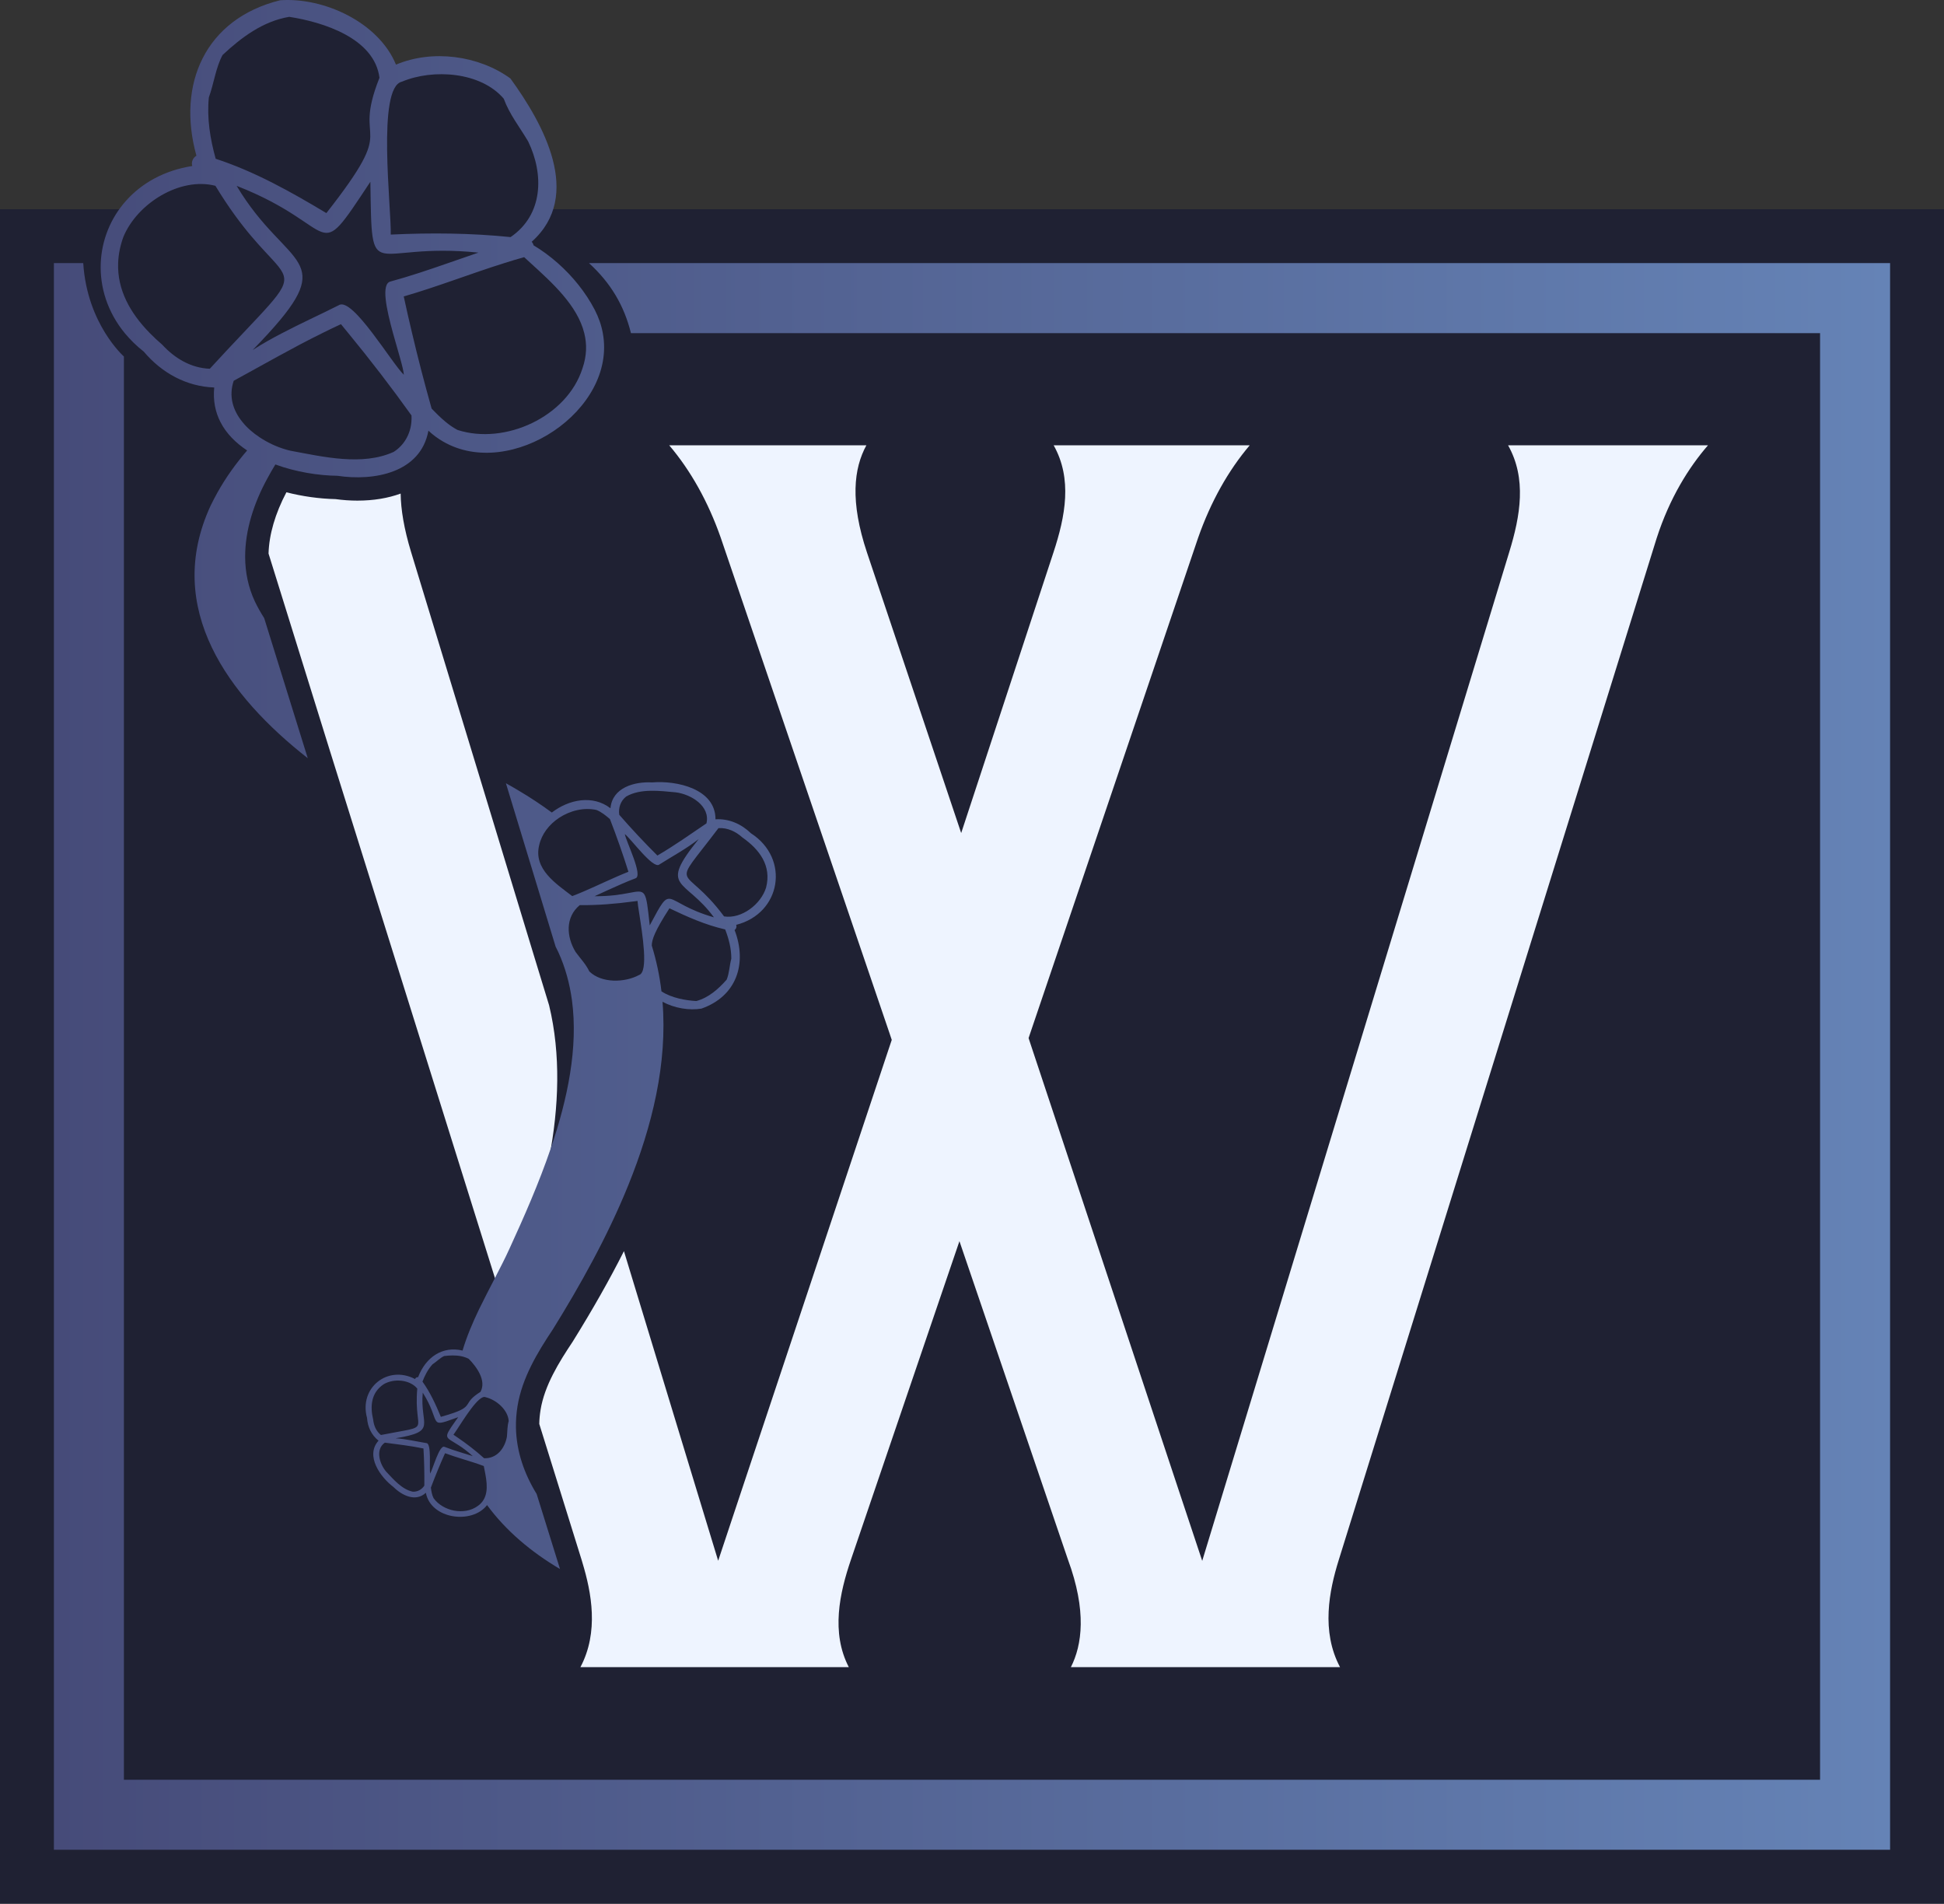 <?xml version="1.0" encoding="UTF-8"?> <svg xmlns="http://www.w3.org/2000/svg" xmlns:xlink="http://www.w3.org/1999/xlink" id="Layer_2" viewBox="0 0 333.176 326.195"><rect x="0" y="0" width="333.176" height="326.195" fill="#333333" stroke="none"/><defs><linearGradient id="linear-gradient" x1="9.236" y1="158.478" x2="323.936" y2="158.478" gradientUnits="userSpaceOnUse"><stop offset="0" stop-color="#464b79"></stop><stop offset="1" stop-color="#6583b6"></stop></linearGradient></defs><g id="Components"><g id="bb375fdd-797b-4667-b0c4-a425ffced62e_1"><polygon points="0 326.195 333.176 326.195 333.176 35.85 92.866 35.85 93.972 30.784 89.8 19.082 80.915 11.823 66.613 13.123 62.658 6.513 49.547 1.421 39.416 5.863 34.757 13.773 35.688 26.67 41.462 35.85 35.462 28.851 23.068 35.85 0 35.85 0 326.195" style="fill:#1f2133; stroke-width:0px;"></polygon><path d="M229.425,267.362c-1.62,5.21-3.03,12.15.24,18.3h-46.13c1.92-3.79,2.75-9.61-.51-18.45l-14.8-43.43-3.79-11.11-3.79,11.11-14.81,43.48c-1.94,5.69-3.44,12.47-.36,18.4h-46c3.2-6.03,1.89-12.79.35-17.89-.04-.12-.08-.26-.12-.41l-3.91-12.56-3.37-10.81c.01-.79.09-1.6.22-2.41.68-4.2,3.18-8.2,5.46-11.62l.03-.05.04-.06c3.46-5.57,6.33-10.65,8.76-15.47l12.49,41.04,3.66,12.01,3.96-11.9,25.36-76.07.43-1.28-.43-1.28-28.89-84.8c-2.15-6.13-5.14-11.47-8.82-15.8h33.79c-2.17,3.97-2.82,9.63.11,18.39l12.31,36.64,3.83,11.41,3.76-11.43,12.05-36.64c2.05-6.22,3.27-12.62.04-18.37h33.6c-3.68,4.33-6.68,9.68-8.84,15.84l-28.63,84.46-.43,1.27.42,1.27,25.37,76.38,3.97,11.93,3.66-12.03,48.96-160.83c1.91-6.21,3.01-12.6-.2-18.29h34.26c-3.3,3.81-6.56,9-8.8,15.93l-54.5,175.13Z" style="fill:#eef4ff; stroke-width:0px;"></path><path d="M86.711,221.289c-.22.49-.46.99-.7,1.48l-29.446-94.047-7.47-24.01-3.07-9.86c.09-3.26,1.14-6.86,3.06-10.5,2.74.7,5.64,1.11,8.43,1.17,1.24.17,2.5.26,3.74.26,2.77,0,5.26-.42,7.41-1.21.04,2.73.57,6.01,1.79,10.02l12.42,40.77,8.52,28.01,2.71,8.87c4.099,16.9-1.534,36.277-7.394,49.047Z" style="fill:#eef4ff; stroke-width:0px;"></path><path d="M100.946,45.085c3.69,3.36,6.02,7.25,7.19,12h203.8v247.87H21.236V61.085s-6.306-5.54-6.97-16h-5.03v271.87h314.7V45.085H100.946ZM103.316,57.085c-.24-1.33-.7-2.67-1.39-4.01-1.54-2.96-3.76-5.72-6.33-7.99-1.31-1.16-2.71-2.19-4.15-3.05-.06-.24-.17-.44-.32-.61,8.91-7.94,1.91-20.32-3.65-27.98-5.46-3.96-13.37-5-19.61-2.37C64.886,3.825,55.516-.495,48.006.045c-12.83,3.18-17.75,14.37-14.34,26.64-.6.33-.93,1.12-.71,1.76-9.68,1.51-15.37,8.82-15.69,16.64-.17,4.11,1.14,8.37,4.12,12,.93,1.12,2.01,2.19,3.26,3.17,3.07,3.64,7.31,5.98,12.07,6.14-.22,2.25.19,4.21,1.06,5.91,1,1.97,2.62,3.58,4.58,4.88-1.91,2.22-3.62,4.59-5.06,7.16-.42.75-.82,1.52-1.2,2.3-8.16,17.65,3.16,32.7,16.65,43.27l-7.47-24.01c-.59-.92-1.12-1.86-1.59-2.84-1.15-2.46-1.66-5.03-1.67-7.62-.02-4.65,1.54-9.34,3.83-13.51.43-.8.88-1.58,1.35-2.35,3.54,1.3,7.41,1.9,10.64,1.94,6.22.94,14.26-.47,15.59-7.73.79.74,1.64,1.36,2.53,1.87,11.57,6.71,29.8-5.34,27.36-18.58ZM68.886,13.995c5.35-2.25,13.53-1.69,17.45,2.92.98,2.68,2.76,4.9,4.19,7.33,2.73,5.66,2.57,12.57-3.02,16.38-6.83-.7-13.7-.75-20.54-.43.13-4.5-2.42-25.26,1.92-26.2ZM76.786,45.085c-3.24,1.13-6.5,2.23-9.82,3.14-1.7.33-.75,4.7.39,8.86.84,3.05,1.78,5.98,1.86,7.13-1.01-.95-3.17-4.23-5.38-7.13-2.27-2.98-4.59-5.56-5.77-4.79-3.22,1.63-6.52,3.11-9.72,4.79-1.72.89-3.41,1.84-5.04,2.89,1.01-1.04,1.92-2,2.73-2.89,5.81-6.36,6.69-9.2,5.11-12-1.7-3.01-6.26-5.98-10.59-13.24,18.04,7.06,13.05,14.21,22.92-.7.29,18.37-.27,10.22,18.52,12.14-1.74.59-3.47,1.2-5.21,1.8ZM35.796,16.685c.85-2.32,1.19-5.13,2.35-7.26,3.24-3.03,6.92-5.78,11.42-6.54,5.83.9,14.61,3.66,15.47,10.44-4.91,12.37,3.74,6.83-9.1,23.19-6.05-3.63-12.24-7.11-18.97-9.31-.95-3.42-1.53-6.98-1.17-10.52ZM35.956,63.185c-3.23-.12-6.01-1.79-8.15-4.12-.74-.64-1.46-1.3-2.12-1.98-3.35-3.41-5.6-7.4-5.44-12,.05-1.43.33-2.93.9-4.49,2.35-5.71,9.67-10.32,15.77-8.76,4.63,7.64,8.37,11.01,10.32,13.25,2.84,3.24,1.9,4.08-5.58,12-1.6,1.68-3.49,3.69-5.7,6.1ZM70.506,72.305c-.18,2.07-1.22,3.97-3.04,5.13-5.37,2.43-12.05.84-17.66-.2-.31-.07-.63-.15-.94-.25-1.49-.44-3.04-1.16-4.42-2.09-1.1-.73-2.11-1.6-2.9-2.59-1.61-1.97-2.39-4.39-1.49-7.06,5.05-2.75,10.02-5.62,15.17-8.16,1.06-.53,2.13-1.04,3.21-1.54.43.51.85,1.03,1.26,1.54,3.77,4.58,7.38,9.28,10.83,14.1.02.38.02.75-.02,1.12ZM99.826,63.125c-2.65,8.32-13.3,13.16-21.4,10.55-.06-.03-.11-.06-.17-.09-.66-.36-1.28-.8-1.86-1.28-.86-.7-1.65-1.5-2.42-2.29-1.21-4.29-2.33-8.6-3.35-12.93-.5-2.09-.98-4.19-1.43-6.29,5.81-1.68,11.45-3.9,17.22-5.71,1.13-.36,2.27-.7,3.42-1.02.36.33.73.67,1.11,1.02,3.69,3.36,8.02,7.25,9.19,12,.47,1.87.44,3.88-.31,6.04ZM128.706,142.785c-1.64-1.6-3.78-2.54-6.08-2.4.02-5.22-6.64-6.68-10.85-6.32-3.04-.17-6.84.88-7.15,4.43-3.04-2.34-7.11-1.53-10.05.73-1.87-1.38-3.81-2.65-5.77-3.81-.68-.41-1.38-.81-2.1-1.21l8.52,28c.16.31.32.62.46.93,1.2,2.63,1.95,5.4,2.34,8.26,1.09,8.1-.75,16.91-3.59,25.26-2.09,6.15-4.71,12.05-7.09,17.24-.78,1.72-1.65,3.4-2.52,5.09-.91,1.77-1.84,3.54-2.71,5.33-1.11,2.31-2.11,4.65-2.84,7.1-3.43-.82-6.31,1.12-7.62,4.56-.22-.03-.45.11-.52.32-4.73-2.46-9.65,1.54-8.23,6.67.1,1.53.76,2.94,1.97,3.89-2.33,2.59.33,6.27,2.58,7.96,1.44,1.43,3.79,2.6,5.53.97.85,4.53,7.92,5.46,10.49,2.11,3.21,4.38,7.57,8.05,12.49,10.95-.02-.09-.05-.19-.08-.29l-3.91-12.56c-2.14-3.49-3.47-7.3-3.55-11.39-.02-1.2.07-2.42.27-3.67.79-4.83,3.39-9.16,6.08-13.19,4.59-7.4,9.32-15.8,12.9-24.65,4.12-10.17,6.73-20.93,5.87-31.44,2.06,1.1,4.56,1.52,6.67,1.17,6.03-2.11,7.89-7.73,5.68-13.47.28-.18.4-.59.27-.88,7.74-1.97,9.26-11.36,2.54-15.69ZM74.116,233.785c.67-.44,1.29-1.1,2-1.43.95-.12,1.94-.16,2.88.02.46.09.9.24,1.33.45,1.34,1.35,3.09,3.74,2.02,5.67-3.1,1.93-1.16,2.37-4.5,3.57-.59.21-1.33.44-2.29.71-.87-2.1-1.82-4.19-3.15-6.04.41-1.07.94-2.1,1.71-2.95ZM63.956,243.255c-.55-2.32-.35-4.63,1.79-6.06,1.71-1.03,4.48-.84,5.77.74-.7,7.9,3.02,6.12-6.23,7.95-.82-.65-1.22-1.62-1.33-2.63ZM70.736,255.595c-1.85-.39-3.28-2.09-4.54-3.42-1.13-1.31-1.92-3.8-.24-4.98,2.21.3,4.43.54,6.62,1,.13,2.11.17,4.24.15,6.36-.43.67-1.17,1.09-1.99,1.04ZM73.096,247.275c-1.76-.29-3.51-.71-5.29-.83,7.3-1.2,4.11-2.24,4.65-7.82,3.19,5.06.9,6.09,5.44,4.43.2-.07.42-.15.64-.23-.21.3-.41.58-.59.83-2.05,2.9-1.61,2.51.67,3.99.66.42,1.47,1,2.41,1.86-.7-.22-1.39-.43-2.08-.65-.93-.28-1.86-.59-2.76-.94-.88-.41-2,3.83-2.47,4.58-.16-.89.27-5.17-.62-5.22ZM82.856,257.025c-.23.38-.55.73-.99,1.03-2.28,1.66-5.96.88-7.56-1.35-.28-.56-.38-1.19-.46-1.8.75-1.99,1.56-3.96,2.43-5.9,1,.37,2.02.69,3.04,1.01,1.21.37,2.42.74,3.6,1.19.35,1.84.96,4.16-.06,5.82ZM86.876,246.195c-.37,1.99-1.73,3.75-3.91,3.67-1.46-1.32-3.03-2.52-4.66-3.63-.19-.14-.39-.27-.59-.4.11-.14.25-.35.42-.61,1.24-1.86,3.94-6.34,5.08-5.82,1.82.43,3.84,2.14,3.97,4.09-.26.87-.22,1.79-.31,2.7ZM107.326,136.475c2.47-1.41,5.76-.96,8.5-.71,2.59.33,5.95,2.34,5.25,5.32-2.78,1.88-5.5,3.82-8.41,5.51-2.26-2.25-4.44-4.58-6.53-6.98-.18-1.19.22-2.39,1.19-3.14ZM92.406,144.835c.43-1.94,1.73-3.58,3.4-4.69,1.9-1.26,4.28-1.83,6.42-1.36.87.35,1.6.96,2.31,1.56,1.15,2.97,2.21,5.98,3.17,9.03-.64.26-1.29.52-1.92.8-2.58,1.12-5.09,2.37-7.71,3.37-2.75-2.1-6.67-4.63-5.67-8.71ZM109.526,167.065c-2.46,1.33-6.43,1.43-8.52-.61-.59-1.25-1.55-2.23-2.36-3.34-1.57-2.6-1.8-5.93.71-8.02,3.07.03,6.14-.22,9.18-.63.24-.03.49-.06.73-.09.02.42.13,1.15.27,2.04.56,3.66,1.64,10.13-.01,10.65ZM107.696,153.025c-1.28.24-3.12.56-5.8.54,1.58-.72,3.16-1.46,4.76-2.15.74-.32,1.49-.63,2.24-.91,1.4-.41-1.59-6.29-1.81-7.59,1.07.83,4.87,6.07,5.91,5.22,2.26-1.43,4.64-2.7,6.75-4.36-6.98,8.64-2.36,6.62,2.61,13.41-9-2.58-6.93-6.24-11,1.38-.69-6.23-.58-6.12-3.66-5.54ZM124.536,167.865c-1.42,1.6-3.07,3.09-5.2,3.66-1.82-.1-4.26-.53-5.97-1.66-.31-2.64-.86-5.25-1.66-7.84.01-1.03.51-2.48,3.03-6.39,3.07,1.47,6.22,2.87,9.55,3.62.62,1.6,1.06,3.28,1.05,5.01-.31,1.15-.34,2.52-.8,3.6ZM124.096,157.025c-7.1-9.55-9.49-3.84-.96-15.13,1.56-.09,2.98.59,4.11,1.61,2.93,2.06,5.02,4.83,4.05,8.58-.88,2.86-4.19,5.41-7.2,4.94Z" style="fill:url(#linear-gradient); stroke-width:0px;"></path></g></g></svg> 